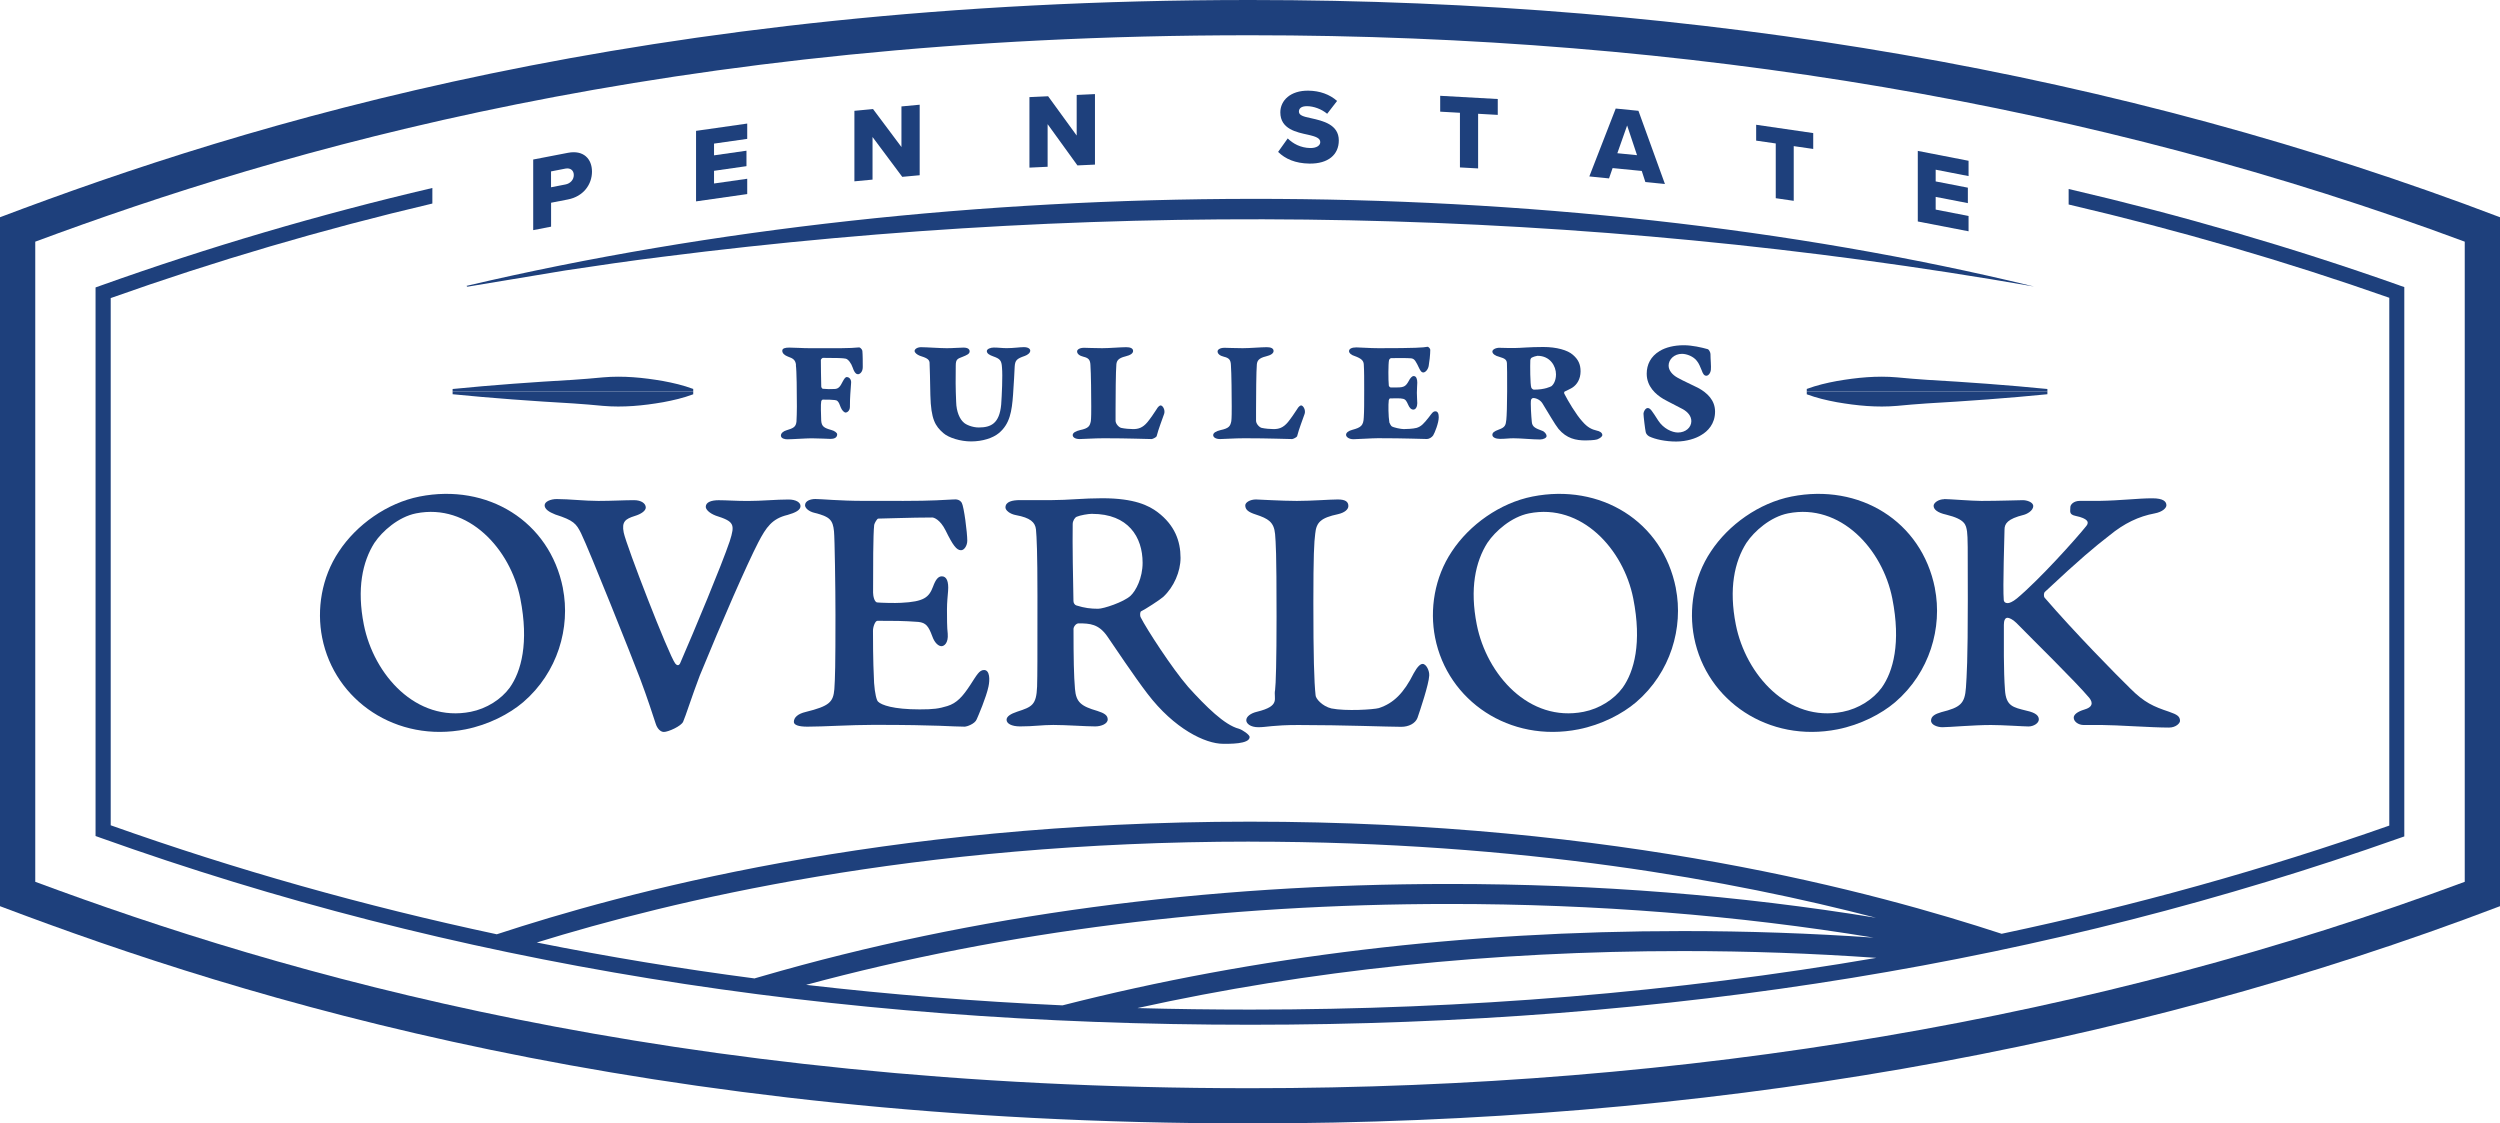<?xml version="1.0" encoding="UTF-8"?>
<svg xmlns="http://www.w3.org/2000/svg" id="Layer_2" data-name="Layer 2" viewBox="0 0 496.34 223.04">
  <defs>
    <style>
      .cls-1 {
        fill: #1e407c;
      }

      .cls-2 {
        fill: #1e407c;
      }
    </style>
  </defs>
  <g id="logo">
    <g>
      <path class="cls-1" d="M248.16,7c86.94,0,168.06,13.79,241.18,40.98v127.09c-73.12,27.19-154.24,40.98-241.18,40.98-115.43,0-192.43-22.89-241.16-40.98V47.98C55.73,29.89,132.73,7,248.16,7M248.16,0C127.94,0,48.95,24.62,0,43.13v136.78c48.95,18.52,127.94,43.13,248.16,43.13,89.59,0,173.09-14.51,248.18-43.13V43.13C421.25,14.51,337.75,0,248.16,0h0Z"></path>
      <path class="cls-1" d="M476.36,56.65c-21.22-7.51-43.13-13.89-65.66-19.13v3.08c21.82,5.1,43.06,11.27,63.66,18.52v104.79c-24.75,8.71-50.44,15.87-76.96,21.48-24.72-8.09-75.93-22.26-149.23-22.26s-124.94,14.29-149.54,22.36c-26.29-5.61-51.78-12.8-76.65-21.64V59.18c20.82-7.4,42.07-13.64,63.86-18.77v-3.09c-22.49,5.27-44.4,11.72-65.87,19.39l-1,.36v108.91l1,.36c69.89,24.97,144.56,37.11,228.29,37.11s158.65-12.46,228.08-37.04l1-.35V57l-1-.35ZM248.17,167.1c54.22,0,96.23,7.81,124.28,15.11-27.13-4.45-55.49-6.71-84.71-6.71-48.65,0-94.56,6.16-136.45,18.32l-1.43.41v.03c-14.69-1.92-29.11-4.3-43.29-7.14,26.4-8.15,74.72-20.03,141.61-20.03ZM371.92,186.15c-12.44-.86-25.04-1.3-37.73-1.3-43.55,0-84.94,4.97-123.24,14.75-17.34-.79-34.3-2.15-50.91-4.07,39.46-10.64,82.36-16.06,127.69-16.06,29.05,0,57.23,2.24,84.18,6.67ZM225.81,200.14c34.04-7.51,70.37-11.32,108.38-11.32,12.9,0,25.71.46,38.34,1.35-39.78,6.83-81.3,10.27-124.26,10.27-7.56,0-15.05-.1-22.47-.3Z"></path>
      <g>
        <g>
          <path class="cls-1" d="M110.54,99.08c2.41,0,5.55.37,8.25.37s5.11-.15,7.08-.15c1.46,0,2.34.66,2.34,1.46,0,.66-.95,1.31-2.19,1.68-1.83.58-2.63,1.1-2.19,3.29.51,2.56,8.91,24.25,10.23,26,.29.36.66.51.95,0,2.92-6.72,8.25-19.5,9.86-24.25,1.1-3.43.88-3.94-2.78-5.11-1.31-.51-1.97-1.24-1.97-1.75,0-.95,1.17-1.31,2.56-1.31,1.61,0,3.29.15,5.77.15,2.78,0,5.66-.29,8.07-.29,1.53,0,2.41.58,2.41,1.31,0,.8-1.02,1.31-2.56,1.75-3.07.73-4.24,2.41-5.84,5.48-2.19,4.24-7.16,15.56-11.61,26.44-1.53,4.02-2.85,8.18-3.29,9.13-.37.88-2.96,2.04-3.83,2.04-.66,0-1.31-.66-1.61-1.61-.36-1.1-1.75-5.41-3.14-9.06-1.46-3.87-10.08-25.49-11.69-28.78-.95-1.9-1.46-2.56-5.11-3.72-1.31-.51-2.12-1.1-2.12-1.83s1.17-1.24,2.41-1.24Z"></path>
          <path class="cls-1" d="M179.03,99.45c6.43,0,8.47-.22,10.23-.29.73-.07,1.31.07,1.68.66.44.73,1.1,5.92,1.1,7.52,0,.95-.58,1.9-1.24,1.9-.88,0-1.61-.95-3.07-3.94-1.1-2.19-2.34-2.56-2.63-2.56-4.16,0-9.71.22-10.74.22-.22,0-.73.88-.8,1.24-.22,1.97-.22,8.4-.22,13.44,0,.58.22,1.97.88,1.97.66.07,3.51.15,4.67.07,4.6-.22,5.55-1.1,6.35-3.21.51-1.39,1.02-2.05,1.75-2.05.95,0,1.39,1.02,1.24,2.92-.07.88-.22,2.26-.22,3.65,0,1.61,0,3.65.15,4.82.15,1.9-.73,2.48-1.24,2.48s-1.31-.51-1.83-1.97c-.73-1.97-1.24-2.7-2.78-2.85-2.99-.22-4.82-.22-8.11-.22-.44,0-.88,1.17-.88,1.97,0,6.06.15,8.76.22,10.37.15,2.12.51,3.51.8,3.72.66.66,2.99,1.53,8.25,1.53,2.78,0,3.8-.15,5.48-.66,1.9-.58,3.07-1.9,4.6-4.24,1.24-1.9,1.75-2.92,2.7-2.92,1.17,0,1.17,1.97.88,3.29-.44,2.12-2.04,5.84-2.34,6.5-.37.95-2.04,1.46-2.34,1.46-2.7,0-4.82-.36-18.11-.36-4.6,0-10.01.36-13.15.36-1.83,0-2.7-.36-2.7-.95,0-.88.8-1.61,2.34-1.97,4.75-1.17,5.48-1.97,5.7-4.53.15-2.19.22-4.6.22-14.75,0-5.26-.15-15.27-.29-16.58-.22-2.26-.85-2.92-3.78-3.65-1.31-.29-1.97-1.02-1.97-1.53,0-.88,1.1-1.24,2.04-1.24,1.24,0,4.8.37,9.62.37h7.52Z"></path>
          <path class="cls-1" d="M230.94,118.51c-.66.58-3.58,2.48-4.38,2.85-.22.07-.29.88-.07,1.24,1.1,2.19,6.14,10.01,9.42,13.8,3.51,3.87,7.2,7.55,10.05,8.28.73.22,2.14,1.2,2.14,1.64,0,1.46-4.18,1.35-5.28,1.35-3.51,0-9.68-2.95-15.02-9.96-2.63-3.43-6.57-9.35-8.03-11.47-1.68-2.34-3.36-2.48-5.62-2.48-.58,0-1.02.73-1.02,1.1,0,5.84.07,9.35.29,11.91.22,2.63,1.17,3.43,4.46,4.38,1.39.44,2.04.88,2.04,1.68,0,.88-1.31,1.39-2.48,1.39-1.83,0-5.77-.29-8.33-.29-2.26,0-3.87.29-6.57.29-1.75,0-2.7-.58-2.7-1.32,0-.66.8-1.17,2.12-1.61,2.92-.95,3.8-1.31,3.94-4.97.07-2.63.07-4.89.07-18.04,0-8.69-.15-11.61-.29-13.15-.15-1.46-1.17-2.34-3.94-2.85-1.24-.22-2.12-.95-2.12-1.53,0-1.17,1.39-1.46,2.92-1.46h6.35c3.14,0,6.21-.37,9.93-.37,6.43,0,9.28,1.46,11.03,2.78,3.36,2.56,4.53,5.7,4.53,9.06,0,2.7-1.31,5.77-3.43,7.74ZM216.84,102.01c-.8,0-2.41.29-3.07.58-.37.15-.8.8-.8,1.46-.07,3.72.07,11.47.15,15.27,0,.44.29.8.58.88,1.61.51,2.85.66,4.31.66,1.1,0,5.04-1.31,6.43-2.56,1.1-1.02,2.41-3.58,2.41-6.57,0-5.11-2.85-9.71-10.01-9.71Z"></path>
          <path class="cls-1" d="M249.36,99.16c.37,0,5.19.29,8.11.29s6.65-.29,8.11-.29c1.53,0,2.12.44,2.12,1.31,0,.66-.73,1.31-2.05,1.61-3.43.73-4.31,1.61-4.53,3.87-.22,1.68-.37,4.31-.37,13.66,0,10.66.15,15.78.44,18.41,0,.66,1.31,2.19,3.14,2.63,2.85.58,8.4.22,9.42-.07,2.92-.95,4.97-2.99,6.94-6.94.73-1.32,1.31-1.83,1.75-1.83.73,0,1.39,1.39,1.31,2.34-.07,1.68-1.83,6.94-2.34,8.4-.44,1.1-1.75,1.75-3.21,1.75-2.56,0-11.39-.36-20.45-.36-4.97,0-6.3.44-7.91.44s-2.41-.73-2.41-1.39c0-.73.88-1.39,2.12-1.68,4.82-1.17,3.23-2.63,3.6-4.31.15-1.02.29-5.92.29-14.61,0-13.22-.15-14.39-.29-16.36-.22-2.41-1.39-3.07-3.8-3.87-1.61-.51-2.12-1.02-2.12-1.83,0-.58.95-1.17,2.12-1.17Z"></path>
          <path class="cls-1" d="M332.71,116.78c1.54,7.81-1.01,16.73-7.88,22.63-2.74,2.33-6.86,4.48-11.44,5.39-13.69,2.71-25.99-5.66-28.47-18.2-1.11-5.59-.13-11.96,3.32-17.11,3.49-5.31,9.56-9.63,16.01-10.91,13.47-2.66,25.83,4.87,28.47,18.2ZM295.33,107.72c-2.44,3.83-3.54,9.19-2.14,16.28,1.97,9.96,10.4,19.46,21.22,17.32,3.15-.62,6.06-2.47,7.76-4.81,2.27-3.2,3.83-8.87,2.09-17.69-1.94-9.82-10.3-18.96-20.69-16.9-3.51.69-6.74,3.57-8.23,5.8Z"></path>
          <path class="cls-1" d="M111.75,116.78c1.54,7.81-1.01,16.73-7.88,22.63-2.74,2.33-6.86,4.48-11.44,5.39-13.69,2.71-25.99-5.66-28.47-18.2-1.11-5.59-.13-11.96,3.32-17.11,3.49-5.31,9.56-9.63,16.01-10.91,13.47-2.66,25.83,4.87,28.47,18.2ZM74.37,107.72c-2.44,3.83-3.54,9.19-2.14,16.28,1.97,9.96,10.4,19.46,21.22,17.32,3.15-.62,6.06-2.47,7.76-4.81,2.27-3.2,3.83-8.87,2.09-17.69-1.94-9.82-10.3-18.96-20.69-16.9-3.51.69-6.74,3.57-8.23,5.8Z"></path>
          <path class="cls-1" d="M384.14,116.78c1.54,7.81-1.01,16.73-7.88,22.63-2.74,2.33-6.86,4.48-11.44,5.39-13.69,2.71-25.99-5.66-28.47-18.2-1.11-5.59-.13-11.96,3.32-17.11,3.49-5.31,9.56-9.63,16.01-10.91,13.47-2.66,25.83,4.87,28.47,18.2ZM346.76,107.72c-2.44,3.83-3.54,9.19-2.14,16.28,1.97,9.96,10.4,19.46,21.22,17.32,3.15-.62,6.06-2.47,7.76-4.81,2.27-3.2,3.83-8.87,2.09-17.69-1.94-9.82-10.3-18.96-20.69-16.9-3.51.69-6.74,3.57-8.23,5.8Z"></path>
          <path class="cls-1" d="M385.99,99.08c1.02,0,5.55.37,7.38.37,3.51,0,7.45-.15,8.25-.15.73,0,2.05.37,2.05,1.17,0,.95-1.31,1.61-1.9,1.75-3.21.8-3.8,1.75-3.8,2.92,0,.95-.37,11.54-.15,14.02.07.37.29.58.8.58.29,0,.95-.22,1.83-.95,4.53-3.8,11.73-11.83,13.78-14.39.58-.73.29-1.46-2.12-1.97-1.39-.29-1.07-.88-1.07-1.75,0-.44.58-1.24,1.9-1.24h3.87c4.38-.07,7.6-.51,10.52-.51,2.19,0,2.78.66,2.78,1.39,0,.51-.73,1.31-2.34,1.61-3.14.58-6.06,1.97-8.98,4.38-2.92,2.26-5.84,4.67-12.86,11.25-.15.22-.22.8,0,1.1,5.92,6.87,14.1,15.19,17.02,18.04,2.78,2.78,4.6,3.58,7.67,4.6,1.68.58,2.19.95,2.19,1.83,0,.44-.8,1.32-2.19,1.32-3.43,0-10.52-.51-13.29-.51h-3.65c-1.02,0-1.97-.66-1.97-1.46,0-.58.66-1.17,2.12-1.61,1.53-.44,1.83-1.24.95-2.34-2.78-3.29-10.96-11.28-14.46-14.86-.73-.73-1.46-1.02-1.75-1.02-.51,0-.73.58-.73,1.39,0,3.36-.07,9.16.22,12.96.22,3.21,1.61,3.43,4.24,4.09,2.04.44,2.48,1.1,2.48,1.75,0,.73-1.02,1.39-2.05,1.39-.88,0-5.19-.29-7.45-.29-3.43,0-8.33.44-9.64.44-.95,0-2.26-.44-2.26-1.31s.8-1.32,2.04-1.68c3.8-.95,4.67-1.68,4.89-4.89.15-2.34.37-5.11.37-17.46,0-11.25,0-12.05-.15-13.51-.22-1.31-.29-2.41-4.16-3.36-1.68-.37-2.48-1.02-2.48-1.75,0-.58.95-1.31,2.12-1.31Z"></path>
        </g>
        <g>
          <path class="cls-1" d="M158.04,72.53c-.08-1.07-.59-1.38-1.62-1.74-.63-.24-1.11-.63-1.11-1.15,0-.48.55-.63,1.38-.63,1.15,0,2.61.12,4.04.12,5.89,0,7.91.04,9.85-.16.16,0,.55.32.63.67.08.71.08,2.49.08,3.24,0,1.03-.63,1.42-.95,1.42-.28,0-.67-.2-1.03-1.27-.32-.95-.91-1.7-1.39-1.82-.51-.12-1.86-.16-4.55-.16-.08,0-.4.24-.4.44,0,.83.04,4,.08,5.26,0,.08.12.44.36.44.71.08,1.54.08,2.25.04.91,0,1.23-.67,1.66-1.5.28-.51.51-.87.79-.87.59,0,.91.59.87,1.11-.12,1.82-.24,2.77-.24,4.79,0,.83-.59,1.15-.83,1.15-.32,0-.75-.43-.99-1.03-.44-1.27-.71-1.42-1.23-1.46-.59-.08-1.35-.08-2.33-.08-.12,0-.28.16-.32.36-.12.55-.04,2.69,0,3.8.08,1.15.55,1.46,1.98,1.86.63.16,1.19.55,1.19.87,0,.71-.67.91-1.31.91-.47,0-2.33-.12-3.76-.12-1.11,0-3.88.2-4.83.2-.51,0-1.27-.16-1.27-.75,0-.47.51-.87,1.07-1.03,1.42-.43,1.9-.67,2.02-1.74.04-.63.08-2.06.08-2.97,0-2.81-.04-7.24-.2-8.19Z"></path>
          <path class="cls-1" d="M182.86,68.93c1.03,0,3.76.2,5.1.2s2.45-.12,3.32-.12,1.23.32,1.23.75c0,.51-.59.75-1.38,1.07-1.03.4-1.38.47-1.38,1.78-.04,2.18-.04,4.55.08,7.16.04,2.02.75,3.48,1.5,4.11.43.44,1.74.99,2.97.99,2.45,0,4.12-.79,4.47-4.55.12-1.66.32-5.74.16-7.36-.08-1.46-.44-1.74-1.78-2.22-.67-.24-1.23-.55-1.23-1.03,0-.44.75-.71,1.38-.71.91,0,1.66.12,2.57.12,1.42,0,2.57-.2,3.4-.2s1.27.32,1.27.71c0,.43-.51.83-1.07,1.03-1.58.55-1.94.83-2.02,2.14-.04,1.07-.16,3.17-.32,5.54-.24,3.32-.63,5.82-2.81,7.64-1.19.99-3.25,1.66-5.54,1.66-2.06,0-4.43-.71-5.5-1.66-1.58-1.38-2.45-2.69-2.57-7.52-.04-2.41-.12-6.01-.16-6.49-.08-.71-.75-.95-1.94-1.34-.51-.2-1.03-.59-1.03-.95,0-.4.59-.75,1.27-.75Z"></path>
          <path class="cls-1" d="M223.61,68.93c.75,0,1.35.2,1.35.75,0,.47-.51.83-1.5,1.07-1.5.36-1.74.91-1.82,1.58-.12,1.23-.16,6.45-.16,8.98v2.22c0,.63.67,1.31,1.11,1.42.71.16,1.74.24,2.37.24,1.03,0,1.9-.24,2.85-1.38.44-.51,1.46-1.98,1.82-2.57.24-.44.59-.75.79-.75.44,0,.95.91.71,1.66-.36,1.07-1.15,3.05-1.5,4.47-.08.2-.79.55-.99.55-1.11,0-4.47-.16-9.46-.16-1.98,0-4.08.16-4.83.16-.83,0-1.38-.32-1.38-.79s.63-.79,1.46-.99c1.7-.36,1.94-.79,2.14-1.78.08-.59.08-2.02.08-2.93,0-1.9-.04-6.61-.16-8.19-.04-1.03-.36-1.42-1.38-1.66-.83-.2-1.27-.59-1.27-1.07,0-.36.51-.71,1.38-.71.47,0,2.1.08,3.6.08s3.64-.2,4.79-.2Z"></path>
          <path class="cls-1" d="M251.51,68.93c.75,0,1.34.2,1.34.75,0,.47-.51.83-1.5,1.07-1.5.36-1.74.91-1.82,1.58-.12,1.23-.16,6.45-.16,8.98v2.22c0,.63.67,1.31,1.11,1.42.71.16,1.74.24,2.37.24,1.03,0,1.9-.24,2.85-1.38.43-.51,1.46-1.98,1.82-2.57.24-.44.59-.75.79-.75.43,0,.95.91.71,1.66-.36,1.07-1.15,3.05-1.5,4.47-.08.2-.79.55-.99.55-1.11,0-4.47-.16-9.46-.16-1.98,0-4.08.16-4.83.16-.83,0-1.38-.32-1.38-.79s.63-.79,1.46-.99c1.7-.36,1.94-.79,2.14-1.78.08-.59.08-2.02.08-2.93,0-1.9-.04-6.61-.16-8.19-.04-1.03-.36-1.42-1.38-1.66-.83-.2-1.27-.59-1.27-1.07,0-.36.51-.71,1.38-.71.47,0,2.1.08,3.6.08s3.64-.2,4.79-.2Z"></path>
          <path class="cls-1" d="M277.43,76.92c1.34,0,1.7-.28,2.25-1.27.28-.55.63-.99.99-.99.55,0,.71.67.71,1.31,0,.36-.08,1.23-.08,2.02,0,1.15.08,1.42.08,2.06,0,.67-.28,1.27-.79,1.27-.44,0-.79-.4-1.03-.99-.28-.63-.48-1.03-.99-1.15-.55-.16-1.78-.08-2.61-.08-.08,0-.24.28-.24.36-.12.83-.08,3.24.12,4.43.04.16.36.71.47.75.32.24,1.82.55,2.37.55.44,0,1.86-.04,2.57-.24.91-.28,1.42-.83,2.45-2.14.51-.67.79-1.15,1.27-1.15.51,0,.67.51.67,1.19,0,1.11-.79,3.09-1.11,3.6-.24.36-.79.71-1.23.71-.95,0-4.23-.16-9.73-.16-1.27,0-4,.2-4.87.2s-1.46-.44-1.46-.87.47-.79,1.23-.99c1.74-.47,2.22-.83,2.29-2.49.08-1.11.08-3.05.08-5.3s0-4-.08-5.18c-.04-.75-.44-1.19-1.86-1.7-.55-.16-1.07-.55-1.07-.95,0-.48.55-.75,1.46-.75.79,0,2.57.16,4.43.16,7.28,0,8.86-.12,9.69-.28.16-.04.55.36.55.59,0,.95-.2,2.65-.32,3.24-.16.75-.67,1.27-1.07,1.27-.32,0-.51-.24-.79-.79-.67-1.39-.91-1.94-1.62-2.02-.95-.08-2.49-.04-3.96-.04-.2,0-.4.28-.43.4-.16.71-.16,3.96-.04,5.06,0,.12.24.36.36.36h1.31Z"></path>
          <path class="cls-1" d="M297.69,69.05c.91.04,2.02.04,3.13.04s2.77-.2,5.58-.2c2.65,0,4.83.63,5.86,1.54,1.07.91,1.54,1.9,1.54,3.28,0,1.54-.71,2.65-1.62,3.24-.28.2-1.15.59-1.54.79-.12.04-.12.32-.08.4.75,1.46,2.33,4.15,3.6,5.54,1.03,1.19,1.86,1.58,2.89,1.82.44.08,1.07.36,1.07.87,0,.28-.4.63-1.03.87-.47.16-1.9.2-2.29.2-1.9,0-3.76-.36-5.38-2.29-.71-.87-2.1-3.32-3.21-5.1-.4-.63-1.19-1.03-1.82-1.03-.2,0-.4.24-.43.4-.12.55.04,3.21.16,4.35.08.99.75,1.27,2.02,1.74.51.16.91.67.91,1.07,0,.36-.63.67-1.31.67-1.46,0-3.84-.24-5.26-.24-.95,0-1.58.12-2.69.12-.79,0-1.5-.28-1.5-.79,0-.43.32-.71,1.31-1.07,1.19-.43,1.35-.83,1.46-1.94.08-.75.16-3.01.16-5.62,0-3.56,0-4.67-.04-5.58-.04-.63-.28-.95-1.58-1.31-.67-.16-1.31-.55-1.31-1.03,0-.4.67-.75,1.42-.75ZM304.06,71.03c-.12.08-.24.32-.24.55-.04.83-.04,4.79.2,5.38.04.12.28.4.51.4,2.18,0,3.32-.59,3.52-.71.24-.2.87-.91.87-2.33,0-1.62-1.15-3.68-3.68-3.68-.16,0-.87.2-1.19.4Z"></path>
          <path class="cls-1" d="M339.08,69.33c.2.08.51.63.51.95,0,1.03.16,2.49.08,3.13-.08.71-.51,1.19-.91,1.19-.48,0-.71-.51-.91-1.07-.28-.67-.55-1.38-.95-1.86-.67-.91-2.02-1.42-2.97-1.42-1.54,0-2.65,1.11-2.65,2.33,0,.95.71,1.82,1.78,2.41,1.35.75,2.77,1.35,4.08,2.02,1.82.99,3.36,2.45,3.36,4.71,0,2.45-1.46,3.92-2.77,4.67-.99.63-2.85,1.27-4.95,1.27s-4.15-.43-5.38-1.03c-.4-.24-.63-.59-.67-.87-.12-.51-.44-3.17-.44-3.64,0-.4.4-1.11.83-1.11.55,0,.87.59,2.1,2.49,1.03,1.58,2.73,2.37,3.92,2.37,1.5,0,2.65-.99,2.65-2.25,0-1.03-.71-1.82-1.66-2.37-1.38-.75-2.81-1.42-3.92-2.06-1.46-.87-3.28-2.45-3.28-4.99,0-1.82.79-3.44,2.57-4.51,1.15-.71,2.85-1.15,4.79-1.15,1.66,0,3.56.44,4.79.79Z"></path>
        </g>
      </g>
      <g>
        <g>
          <path class="cls-2" d="M137.63,77.75c-18.72,0-36.81,0-47.77,0,0,0,0-.52,0-.52,7.7-.77,16.14-1.38,23.89-1.82,1.99-.11,3.98-.32,5.97-.49,4-.35,7.98.04,11.94.73,1.99.37,3.98.83,5.97,1.57v.52h0Z"></path>
          <path class="cls-2" d="M137.63,77.75c-18.72,0-36.81,0-47.77,0,0,0,0,.52,0,.52,7.7.77,16.14,1.38,23.89,1.82,1.99.11,3.98.32,5.97.49,4,.35,7.98-.04,11.94-.73,1.99-.37,3.98-.83,5.97-1.57v-.52h0Z"></path>
        </g>
        <g>
          <path class="cls-2" d="M358.71,77.75c18.72,0,36.81,0,47.77,0,0,0,0-.52,0-.52-7.7-.77-16.14-1.38-23.89-1.82-1.99-.11-3.98-.32-5.97-.49-4-.35-7.98.04-11.94.73-1.99.37-3.98.83-5.97,1.57v.52h0Z"></path>
          <path class="cls-2" d="M358.71,77.75c18.72,0,36.81,0,47.77,0,0,0,0,.52,0,.52-7.7.77-16.14,1.38-23.89,1.82-1.99.11-3.98.32-5.97.49-4,.35-7.98-.04-11.94-.73-1.99-.37-3.98-.83-5.97-1.57v-.52h0Z"></path>
        </g>
      </g>
      <g>
        <path class="cls-2" d="M105.86,45.67v-14l6.89-1.33c3.09-.6,4.78,1.19,4.78,3.73s-1.69,4.93-4.78,5.53l-3.34.65v4.75l-3.55.69ZM112.27,33.47l-2.87.56v3.15l2.87-.56c.95-.18,1.65-.93,1.65-1.87s-.7-1.46-1.65-1.28Z"></path>
        <path class="cls-2" d="M138.19,39.98v-14l10.16-1.45v3.04l-6.59.94v2.33l6.44-.92v3.07l-6.44.92v2.52l6.59-.94v3.04l-10.16,1.45Z"></path>
        <path class="cls-2" d="M179.13,35.11l-5.9-7.91v8.46l-3.6.34v-14l3.7-.35,5.64,7.54v-8.06l3.62-.34v14l-3.47.32Z"></path>
        <path class="cls-2" d="M213.91,32.84l-5.92-8.19v8.46l-3.61.17v-14l3.71-.17,5.67,7.8v-8.06l3.63-.17v14l-3.48.16Z"></path>
        <path class="cls-2" d="M255.66,27.48c1.01,1.02,2.56,1.88,4.47,1.91,1.24.02,1.99-.5,1.99-1.17,0-.8-.9-1.12-2.39-1.46-2.31-.5-5.54-1.13-5.54-4.45,0-2.35,2-4.36,5.58-4.31,2.25.03,4.2.73,5.69,2.04l-1.97,2.55c-1.18-.98-2.71-1.49-3.95-1.51-1.2-.02-1.66.46-1.66,1.07,0,.74.86,1,2.42,1.32,2.31.52,5.5,1.23,5.5,4.41,0,2.81-2.08,4.65-5.84,4.6-2.83-.04-4.81-.95-6.21-2.32l1.91-2.68Z"></path>
        <path class="cls-2" d="M289.85,33.24v-10.85l-3.92-.22v-3.15l11.43.64v3.15l-3.9-.22v10.85l-3.61-.2Z"></path>
        <path class="cls-2" d="M326.66,36.13l-.71-2.19-5.79-.57-.71,2.05-3.91-.39,5.24-13.48,4.51.45,5.26,14.53-3.91-.39ZM323.04,24.92l-1.94,5.5,3.91.39-1.96-5.88Z"></path>
        <path class="cls-2" d="M352.55,39.34v-10.86l-3.89-.56v-3.15l11.33,1.65v3.15l-3.87-.56v10.86l-3.57-.52Z"></path>
        <path class="cls-2" d="M380.75,43.96v-14l10.08,1.96v3.04l-6.53-1.27v2.33l6.39,1.24v3.07l-6.39-1.24v2.52l6.53,1.27v3.04l-10.08-1.95Z"></path>
      </g>
      <path class="cls-2" d="M403.73,56.87c-89.69-15.67-181.88-17.39-272.17-5.89-6.47.8-12.92,1.74-19.36,2.72,0,0-19.32,3.21-19.32,3.21-.11.02-.22-.05-.24-.16,97.31-22.83,214.86-23.26,311.09.11h0Z"></path>
    </g>
  </g>
</svg>
